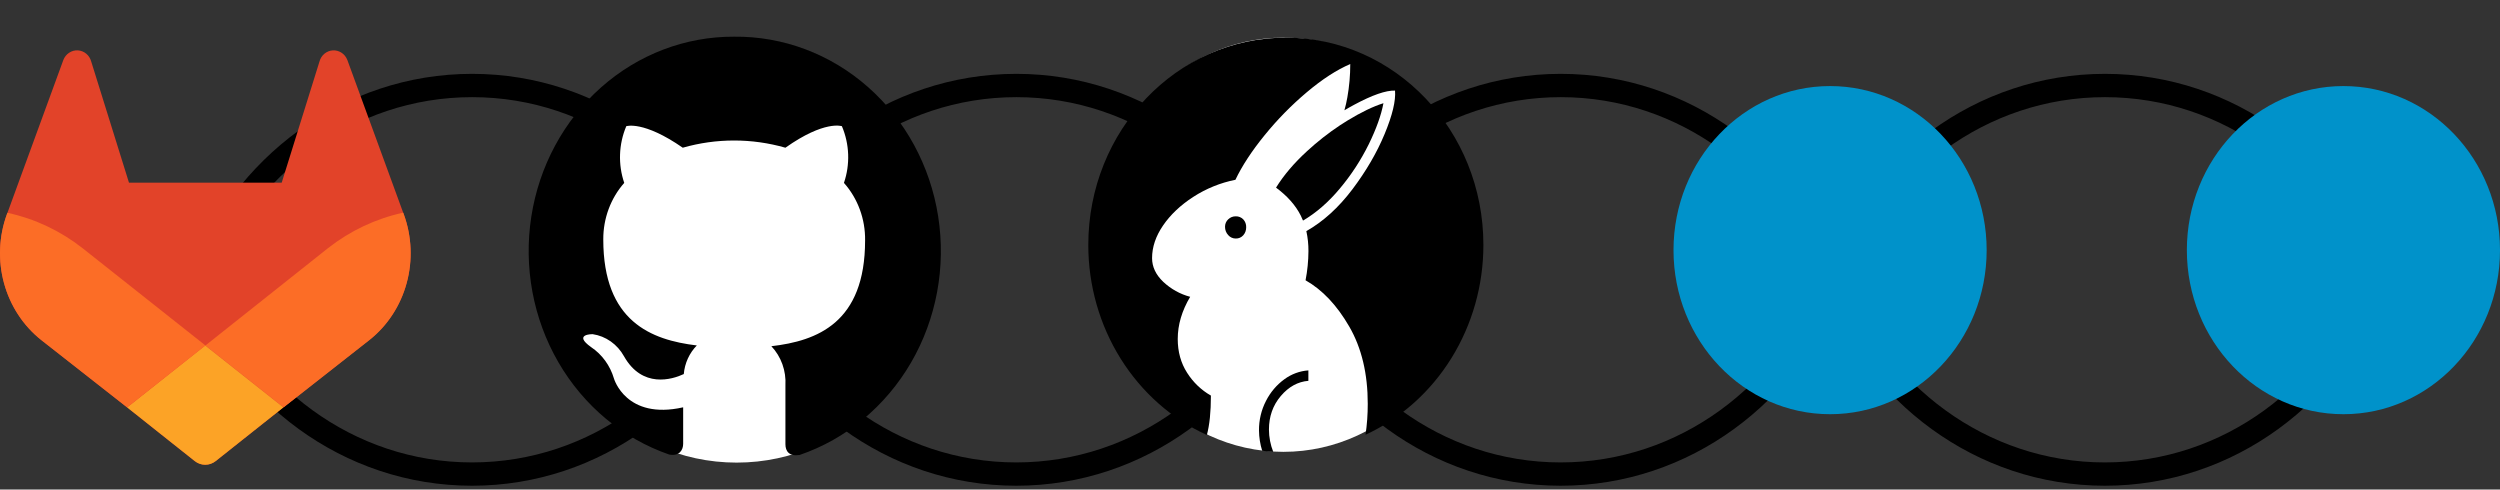 <svg width="429" height="84" viewBox="0 0 429 84" fill="none" xmlns="http://www.w3.org/2000/svg">
<rect x="0" y="0" width="429" height="84" fill="#333333" stroke="none"/>
<g clip-path="url(#clip0_643_22124)">
<path d="M34.261 48.012C41.619 67.524 59.78 81.351 80.998 81.351C102.216 81.351 120.377 67.545 127.735 48.012" stroke="black" stroke-width="4" stroke-miterlimit="10" stroke-linecap="round" stroke-linejoin="round"/>
<path d="M127.755 48.011C120.397 28.499 102.236 14.672 81.018 14.672C59.8 14.672 41.619 28.478 34.261 48.011" stroke="black" stroke-width="4" stroke-miterlimit="10" stroke-linecap="round" stroke-linejoin="round"/>
<path d="M127.653 48.012C135.011 67.524 153.172 81.351 174.39 81.351C195.609 81.351 213.769 67.545 221.127 48.012" stroke="black" stroke-width="4" stroke-miterlimit="10" stroke-linecap="round" stroke-linejoin="round"/>
<path d="M221.148 48.011C213.79 28.499 195.629 14.672 174.411 14.672C153.193 14.672 135.032 28.478 127.674 48.011" stroke="black" stroke-width="4" stroke-miterlimit="10" stroke-linecap="round" stroke-linejoin="round"/>
<path d="M221.066 48.012C228.424 67.524 246.585 81.351 267.804 81.351C289.022 81.351 307.183 67.545 314.541 48.012" stroke="black" stroke-width="4" stroke-miterlimit="10" stroke-linecap="round" stroke-linejoin="round"/>
<path d="M314.561 48.011C307.203 28.499 289.042 14.672 267.824 14.672C246.606 14.672 228.424 28.478 221.066 48.011" stroke="black" stroke-width="4" stroke-miterlimit="10" stroke-linecap="round" stroke-linejoin="round"/>
<path d="M314.459 48.012C321.817 67.524 339.978 81.351 361.196 81.351C382.414 81.351 400.575 67.545 407.933 48.012" stroke="black" stroke-width="4" stroke-miterlimit="10" stroke-linecap="round" stroke-linejoin="round"/>
<path d="M407.954 48.011C400.596 28.499 382.435 14.672 361.217 14.672C339.998 14.672 321.838 28.478 314.479 48.011" stroke="black" stroke-width="4" stroke-miterlimit="10" stroke-linecap="round" stroke-linejoin="round"/>
<ellipse cx="314.042" cy="42.923" rx="26.868" ry="28.154" fill="#0092CA"/>
<ellipse cx="402.133" cy="42.923" rx="26.868" ry="28.154" fill="#0092CA"/>
</g>
<g clip-path="url(#clip1_643_22124)">
<ellipse cx="126.41" cy="42.922" rx="34.796" ry="36.462" fill="white"/>
<path d="M125.97 6.295C117.612 6.256 109.516 9.344 103.137 15.003C96.759 20.661 92.517 28.52 91.174 37.164C89.832 45.808 91.478 54.67 95.815 62.156C100.153 69.642 106.897 75.26 114.835 78C116.597 78.332 117.231 77.206 117.231 76.153C117.231 75.101 117.231 72.96 117.231 69.895C107.418 72.11 105.357 64.966 105.357 64.966C104.703 62.741 103.317 60.831 101.445 59.575C98.239 57.304 101.692 57.341 101.692 57.341C102.807 57.505 103.872 57.932 104.806 58.591C105.74 59.25 106.519 60.123 107.083 61.144C110.219 66.683 115.328 65.132 117.337 64.19C117.498 62.326 118.292 60.584 119.574 59.28C111.752 58.338 103.524 55.181 103.524 41.095C103.503 37.498 104.788 34.026 107.118 31.384C106.041 28.214 106.167 24.731 107.471 21.655C107.471 21.655 110.413 20.658 117.161 25.347C122.928 23.699 129.012 23.699 134.779 25.347C141.509 20.584 144.469 21.655 144.469 21.655C145.778 24.73 145.904 28.215 144.821 31.384C147.204 34.061 148.504 37.601 148.45 41.261C148.45 55.403 140.205 58.504 132.365 59.409C133.196 60.288 133.841 61.341 134.257 62.499C134.673 63.657 134.851 64.894 134.779 66.129C134.779 71.058 134.779 75.027 134.779 76.227C134.779 77.427 135.413 78.35 137.21 78.073C145.189 75.352 151.973 69.726 156.336 62.215C160.698 54.705 162.349 45.805 160.99 37.129C159.632 28.452 155.353 20.573 148.929 14.917C142.505 9.261 134.36 6.202 125.97 6.295Z" fill="black"/>
</g>
<g clip-path="url(#clip2_643_22124)">
<g clip-path="url(#clip3_643_22124)">
<g clip-path="url(#clip4_643_22124)">
<path d="M69.287 36.762L69.188 36.498L59.608 10.303C59.413 9.789 59.068 9.353 58.623 9.057C58.175 8.76 57.649 8.617 57.12 8.646C56.59 8.676 56.082 8.877 55.666 9.222C55.254 9.568 54.957 10.042 54.817 10.575L48.34 31.348H22.134L15.657 10.575C15.517 10.042 15.22 9.568 14.808 9.222C14.394 8.875 13.886 8.672 13.357 8.642C12.827 8.613 12.302 8.758 11.855 9.057C11.408 9.352 11.062 9.788 10.867 10.303L1.275 36.532L1.177 36.793C-0.2 40.571 -0.37 44.715 0.694 48.602C1.758 52.489 3.998 55.909 7.076 58.348L7.112 58.374L7.196 58.444L21.809 69.905L29.032 75.638L33.424 79.124C33.94 79.532 34.569 79.754 35.215 79.754C35.862 79.754 36.491 79.532 37.007 79.124L41.398 75.638L48.625 69.905L63.322 58.374L63.362 58.344C66.451 55.907 68.699 52.484 69.768 48.591C70.837 44.698 70.668 40.546 69.287 36.762Z" fill="#E24329"/>
<path d="M69.287 36.763L69.188 36.498C64.516 37.507 60.113 39.582 56.292 42.576L35.254 59.283C42.426 64.967 48.67 69.906 48.67 69.906L63.366 58.375L63.406 58.344C66.487 55.902 68.727 52.476 69.787 48.583C70.848 44.69 70.673 40.542 69.287 36.763Z" fill="#FC6D26"/>
<path d="M21.82 69.905L29.033 75.638L33.425 79.124C33.94 79.532 34.569 79.753 35.216 79.753C35.862 79.753 36.491 79.532 37.007 79.124L41.398 75.638L48.626 69.905C48.626 69.905 42.383 64.966 35.21 59.283L21.82 69.905Z" fill="#FCA326"/>
<path d="M14.172 42.592C10.352 39.597 5.949 37.523 1.276 36.518L1.177 36.778C-0.203 40.558 -0.374 44.705 0.689 48.595C1.753 52.486 3.995 55.908 7.076 58.348L7.113 58.375L7.197 58.444L21.809 69.906L35.254 59.284L14.172 42.592Z" fill="#FC6D26"/>
</g>
</g>
</g>
<ellipse cx="220.226" cy="41.999" rx="32.593" ry="35.538" fill="white"/>
<g clip-path="url(#clip5_643_22124)">
<path d="M254.551 42.035C254.551 22.389 239.377 6.461 220.653 6.461C201.929 6.461 186.752 22.389 186.752 42.035C186.751 48.959 188.675 55.732 192.289 61.525C195.902 67.318 201.048 71.879 207.095 74.648C207.56 72.947 207.792 70.692 207.792 67.881C206.143 66.946 204.738 65.599 203.702 63.96C202.635 62.292 202.101 60.363 202.1 58.173C202.1 55.735 202.812 53.321 204.235 50.931C202.518 50.481 200.932 49.599 199.613 48.361C198.335 47.142 197.696 45.785 197.696 44.292C197.696 42.398 198.324 40.532 199.581 38.692C200.839 36.852 202.558 35.222 204.74 33.801C206.968 32.362 209.428 31.363 211.998 30.851C213.135 28.46 214.807 25.909 217.014 23.197C219.205 20.499 221.635 18.025 224.27 15.807C226.901 13.59 229.38 11.984 231.705 10.989C231.707 12.906 231.54 14.819 231.206 16.703C231.076 17.454 230.906 18.197 230.698 18.929C231.257 18.592 231.818 18.276 232.381 17.974C235.487 16.305 237.823 15.495 239.388 15.545C239.532 17.292 238.939 19.769 237.61 22.974C236.281 26.18 234.433 29.353 232.067 32.494C229.696 35.63 227.063 38.019 224.169 39.661C224.416 40.786 224.537 41.938 224.529 43.092C224.521 44.773 224.354 46.449 224.033 48.096C226.924 49.738 229.426 52.389 231.539 56.048C233.653 59.707 234.709 64.125 234.706 69.3C234.71 71.076 234.583 72.849 234.326 74.604C240.345 71.819 245.461 67.257 249.052 61.474C252.643 55.691 254.553 48.937 254.551 42.035Z" fill="black"/>
<path d="M207.095 74.648L207.096 74.65L207.095 74.648Z" fill="black"/>
<path d="M237.397 17.711C237.017 19.752 236.175 22.104 234.872 24.767C233.514 27.509 231.841 30.067 229.891 32.383C227.955 34.699 225.857 36.523 223.597 37.853C223.477 37.551 223.344 37.26 223.201 36.975C222.323 35.233 220.912 33.639 218.968 32.196C220.296 30.054 222.075 27.963 224.305 25.923C226.064 24.304 227.94 22.831 229.917 21.517C230.344 21.234 230.774 20.961 231.206 20.698C233.577 19.254 235.64 18.258 237.397 17.711Z" fill="black"/>
<path d="M217.253 68.78C216.443 70.337 216.027 72.086 216.043 73.859C216.055 75.047 216.241 76.227 216.594 77.356C217.22 77.435 217.853 77.495 218.489 77.539C218.007 76.326 217.756 75.025 217.752 73.711C217.752 71.471 218.428 69.555 219.78 67.961C221.133 66.367 222.712 65.497 224.517 65.351V63.56C223.034 63.662 221.606 64.189 220.39 65.086C219.079 66.038 218.004 67.304 217.253 68.78Z" fill="black"/>
<path d="M213.347 37.645C213.513 37.822 213.642 38.032 213.728 38.264C213.814 38.495 213.854 38.742 213.845 38.989C213.858 39.501 213.679 39.996 213.347 40.37C213.184 40.554 212.985 40.699 212.764 40.796C212.543 40.892 212.305 40.938 212.066 40.93C211.819 40.935 211.573 40.885 211.346 40.782C211.119 40.679 210.916 40.526 210.75 40.334C210.401 39.953 210.209 39.443 210.215 38.914C210.213 38.675 210.259 38.438 210.351 38.219C210.444 38 210.58 37.804 210.75 37.645C211.106 37.297 211.579 37.109 212.066 37.122C212.302 37.114 212.537 37.156 212.758 37.246C212.978 37.336 213.178 37.471 213.347 37.645Z" fill="black"/>
</g>
<defs>
<clipPath id="clip0_643_22124">
<rect width="397.287" height="72" fill="white" transform="translate(31.713 12)"/>
</clipPath>
<clipPath id="clip1_643_22124">
<rect width="71.353" height="73.846" fill="white" transform="translate(90.733 5.539)"/>
</clipPath>
<clipPath id="clip2_643_22124">
<rect width="70.472" height="73.743" fill="white" transform="translate(0 7.385)"/>
</clipPath>
<clipPath id="clip3_643_22124">
<rect width="70.472" height="73.743" fill="white" transform="translate(0 7.385)"/>
</clipPath>
<clipPath id="clip4_643_22124">
<rect width="70.472" height="73.846" fill="white" transform="translate(0 7.273)"/>
</clipPath>
<clipPath id="clip5_643_22124">
<rect width="67.83" height="71.077" fill="white" transform="translate(186.752 6.461)"/>
</clipPath>
</defs>
</svg>

